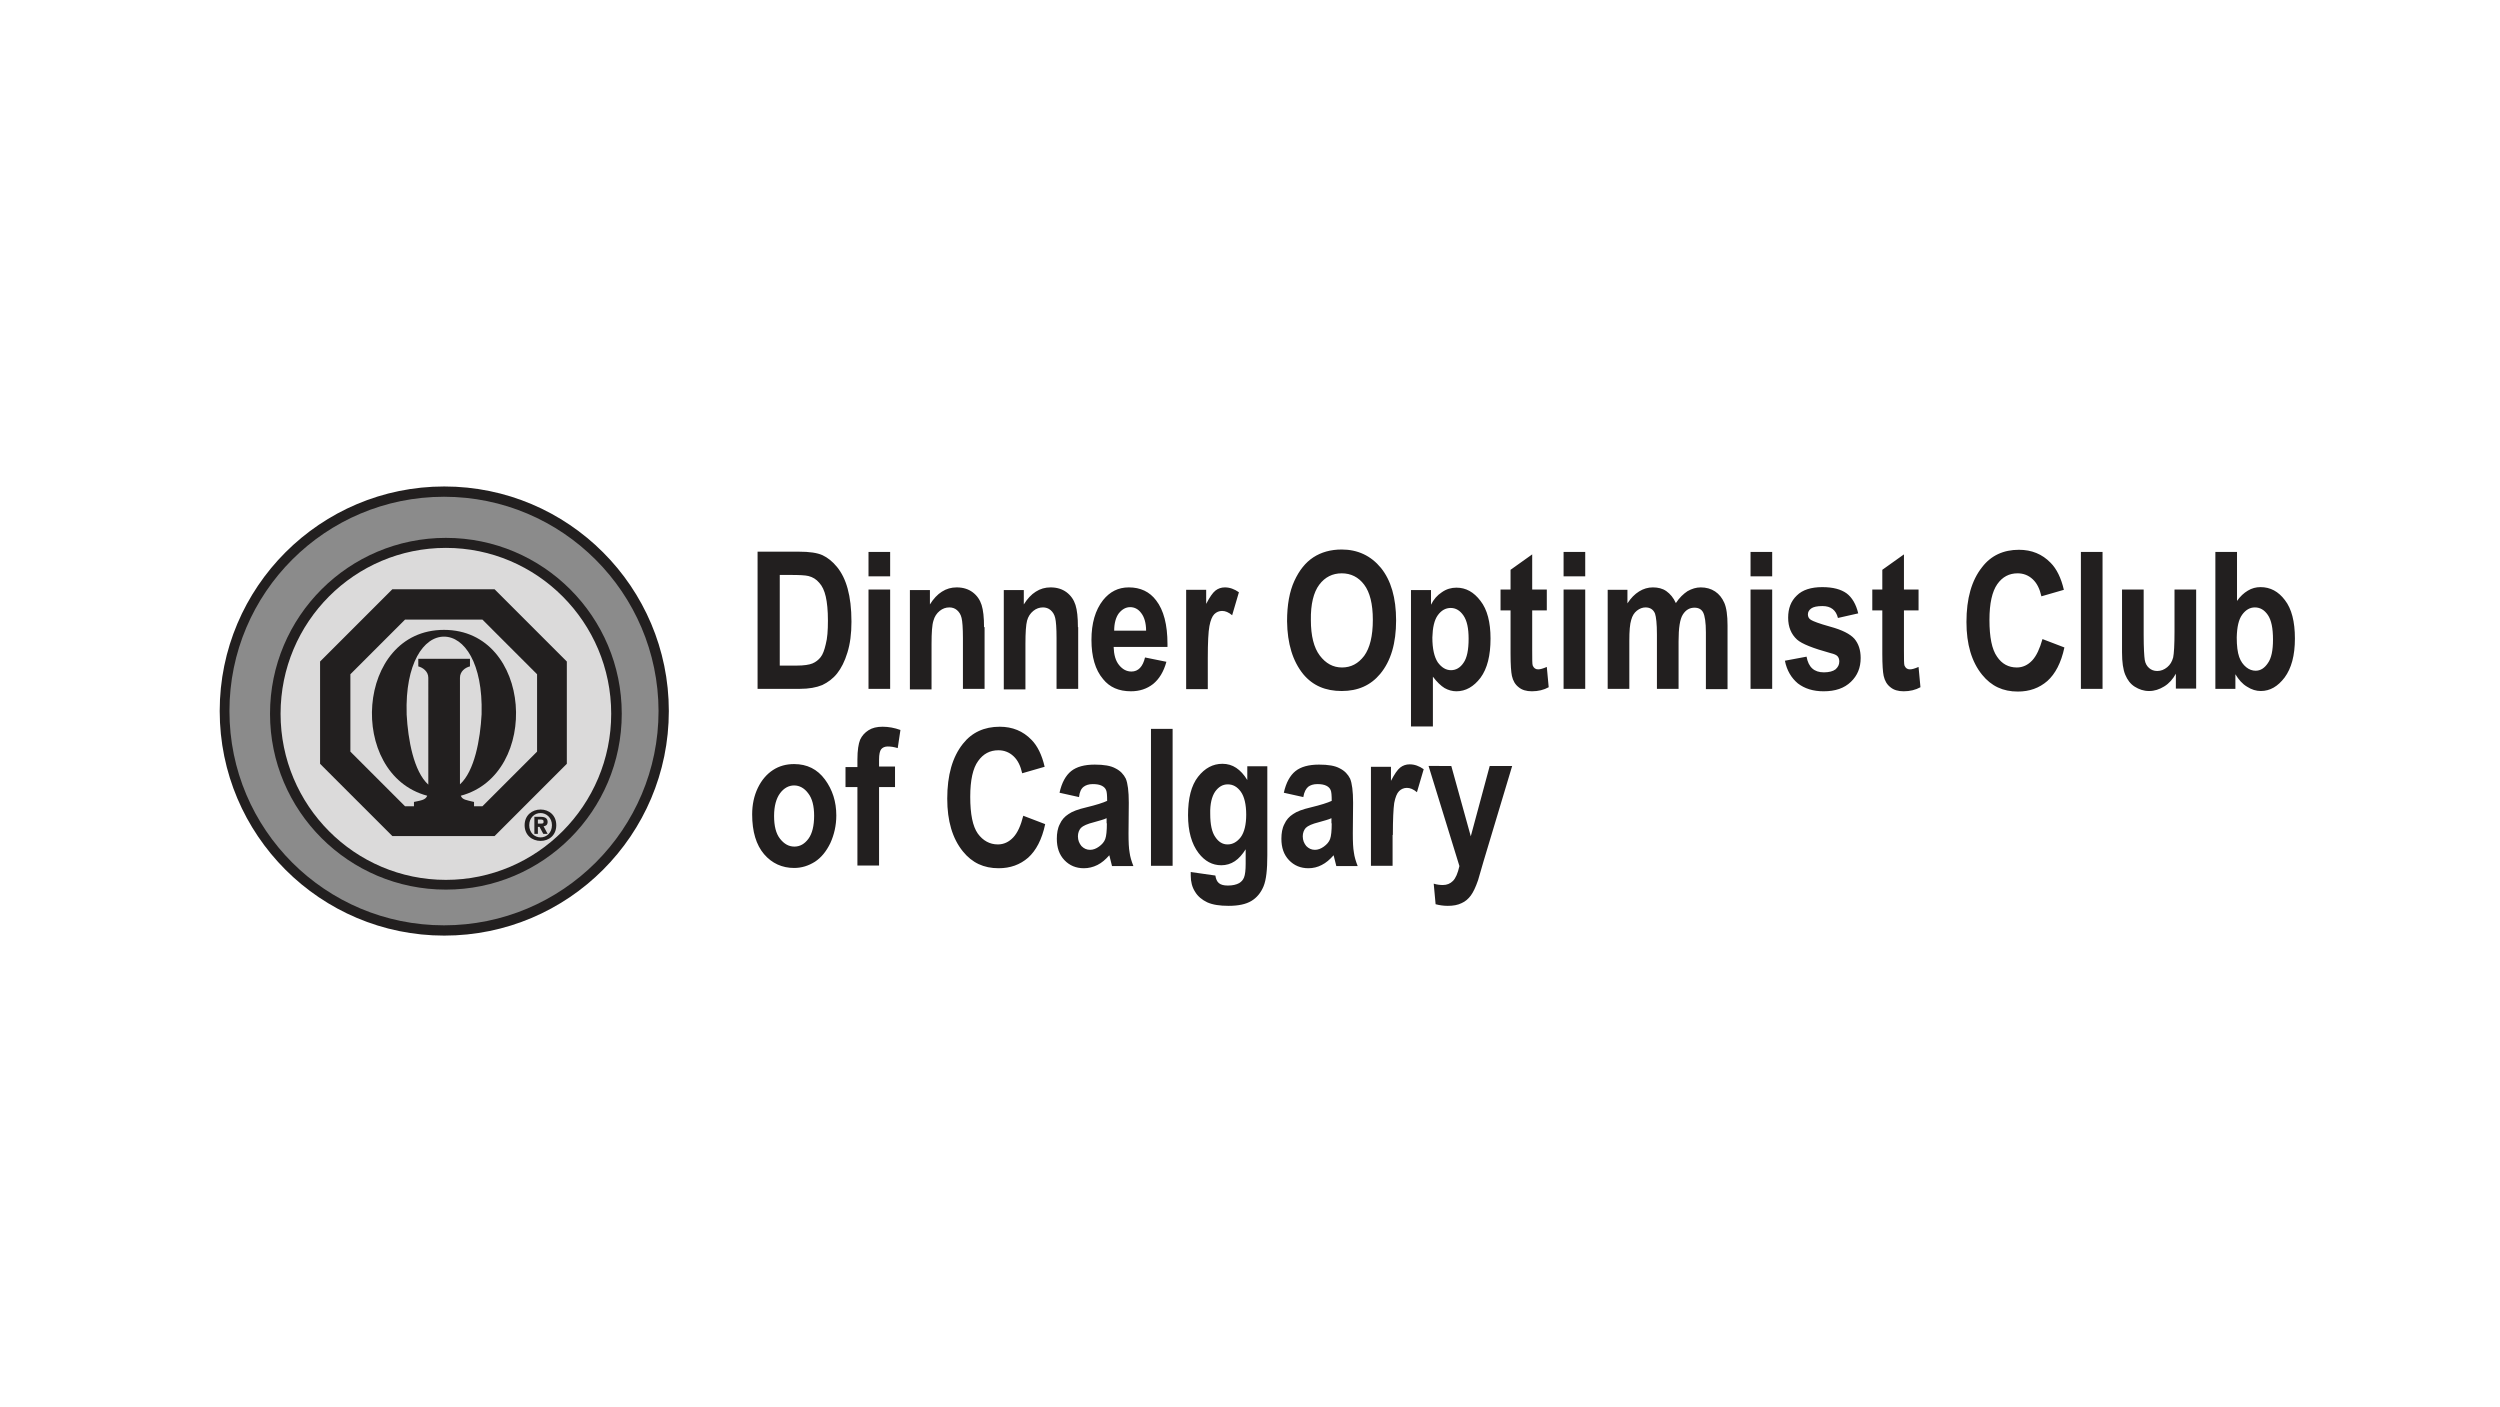 <?xml version="1.0" encoding="utf-8"?>
<!-- Generator: Adobe Illustrator 26.4.0, SVG Export Plug-In . SVG Version: 6.00 Build 0)  -->
<svg version="1.1" id="Layer_1" xmlns="http://www.w3.org/2000/svg" xmlns:xlink="http://www.w3.org/1999/xlink" x="0px" y="0px"
	 viewBox="0 0 924 520" style="enable-background:new 0 0 924 520;" xml:space="preserve">
<style type="text/css">
	.st0{clip-path:url(#SVGID_00000043448042526065349000000001563029582929072818_);fill:#0033A1;}
	.st1{clip-path:url(#SVGID_00000136378758975940842670000009632672777649800365_);fill:#DBDADA;}
	.st2{clip-path:url(#SVGID_00000136378758975940842670000009632672777649800365_);fill:#221F1F;}
	.st3{clip-path:url(#SVGID_00000180356154327519135190000013323359536472093058_);fill:#8B8B8B;}
	.st4{clip-path:url(#SVGID_00000180356154327519135190000013323359536472093058_);fill:#221F1F;}
	.st5{fill:#221F1F;}
</style>
<g>
	<g>
		<defs>
			<rect id="SVGID_1_" x="75.8" y="168.8" width="179.7" height="182.4"/>
		</defs>
		<clipPath id="SVGID_00000070102847442413558050000009374770723535651248_">
			<use xlink:href="#SVGID_1_"  style="overflow:visible;"/>
		</clipPath>
		<path style="clip-path:url(#SVGID_00000070102847442413558050000009374770723535651248_);fill:#0033A1;" d="M339.3,247.2
			c0,6.8-0.9,13-2.6,18.3c-1.7,5.4-4.2,10-7.6,13.7c-3.4,3.8-7.5,6.6-12.4,8.6c-4.9,2-10.7,3-17.2,3c-6.4,0-12-0.8-16.8-2.5
			c-4.8-1.7-8.8-4.2-11.9-7.7c-3.2-3.4-5.6-7.8-7.2-13.1c-1.6-5.3-2.4-11.6-2.4-18.8c0-6.7,0.9-12.6,2.6-18
			c1.7-5.3,4.2-9.9,7.6-13.6c3.4-3.7,7.5-6.6,12.4-8.6c4.9-2,10.7-3,17.2-3c6.2,0,11.7,0.8,16.5,2.5c4.8,1.7,8.8,4.2,12,7.6
			c3.2,3.4,5.6,7.8,7.3,13C338.5,233.9,339.3,240.1,339.3,247.2 M321.7,248.1c0-4.3-0.3-8.3-1-11.8s-1.8-6.6-3.5-9.1
			c-1.6-2.5-3.8-4.5-6.5-5.9c-2.7-1.4-6.1-2.1-10.2-2.1c-4.1,0-7.6,0.8-10.3,2.3c-2.8,1.6-5,3.6-6.7,6.2c-1.7,2.6-2.9,5.6-3.6,9.1
			c-0.7,3.5-1,7.1-1,11c0,4.5,0.3,8.5,1,12.1c0.7,3.6,1.8,6.7,3.4,9.2c1.6,2.6,3.8,4.5,6.5,5.8c2.7,1.3,6.1,2,10.2,2
			c4.1,0,7.6-0.8,10.3-2.3c2.8-1.5,5-3.6,6.7-6.2c1.7-2.6,2.9-5.7,3.6-9.2C321.4,255.8,321.7,252,321.7,248.1"/>
		<path style="clip-path:url(#SVGID_00000070102847442413558050000009374770723535651248_);fill:#0033A1;" d="M409.6,257.9
			c0,5.1-0.5,9.6-1.6,13.7c-1.1,4.1-2.7,7.5-4.7,10.3c-2.1,2.8-4.7,5-7.8,6.6c-3.1,1.5-6.6,2.3-10.6,2.3c-1.7,0-3.2-0.2-4.6-0.5
			c-1.4-0.3-2.7-0.8-4-1.5c-1.3-0.7-2.6-1.5-3.9-2.5c-1.3-1-2.6-2.1-3.9-3.4v26.7c0,0.4-0.1,0.8-0.4,1.1c-0.3,0.3-0.7,0.6-1.3,0.9
			c-0.6,0.2-1.4,0.4-2.5,0.5s-2.3,0.2-3.9,0.2s-2.9-0.1-3.9-0.2c-1-0.1-1.8-0.3-2.5-0.5c-0.6-0.2-1-0.5-1.3-0.9
			c-0.3-0.3-0.4-0.7-0.4-1.1v-79.3c0-0.4,0.1-0.8,0.3-1.1c0.2-0.3,0.6-0.6,1.1-0.8c0.5-0.2,1.2-0.4,2.1-0.5c0.9-0.1,2-0.2,3.3-0.2
			c1.3,0,2.3,0,3.2,0.2c0.9,0.1,1.6,0.3,2.1,0.5c0.5,0.2,0.9,0.5,1.1,0.8c0.2,0.3,0.3,0.7,0.3,1.1v6.7c1.6-1.7,3.3-3.2,4.9-4.5
			c1.6-1.3,3.2-2.4,4.9-3.2c1.7-0.9,3.4-1.5,5.1-1.9c1.8-0.4,3.6-0.6,5.6-0.6c4.2,0,7.7,0.8,10.6,2.5c2.9,1.6,5.3,3.9,7.2,6.7
			c1.8,2.8,3.2,6.2,4,9.9C409.1,249.6,409.6,253.7,409.6,257.9 M392.9,259.1c0-2.4-0.2-4.7-0.5-7c-0.4-2.2-1-4.2-1.8-6
			c-0.9-1.7-2-3.1-3.4-4.2s-3.2-1.6-5.3-1.6c-1.1,0-2.1,0.2-3.1,0.5c-1,0.3-2.1,0.8-3.2,1.6c-1.1,0.7-2.2,1.6-3.3,2.8
			c-1.1,1.1-2.4,2.6-3.6,4.3v18.7c2.2,2.8,4.4,5,6.4,6.6c2,1.6,4.2,2.3,6.4,2.3c2.1,0,3.8-0.5,5.3-1.6c1.5-1.1,2.7-2.4,3.6-4.2
			c0.9-1.7,1.6-3.7,2.1-5.8C392.7,263.4,392.9,261.3,392.9,259.1"/>
		<path style="clip-path:url(#SVGID_00000070102847442413558050000009374770723535651248_);fill:#0033A1;" d="M477.3,228.2
			c1.8,0,3,0.4,3.7,1.1c0.7,0.8,1,1.9,1,3.3v54.5c0,0.4-0.1,0.8-0.4,1.1c-0.3,0.3-0.7,0.6-1.3,0.8c-0.6,0.2-1.4,0.4-2.4,0.5
			c-1,0.1-2.3,0.2-3.9,0.2c-1.6,0-2.9-0.1-3.9-0.2c-1-0.1-1.9-0.3-2.5-0.5c-0.6-0.2-1-0.5-1.3-0.8c-0.3-0.3-0.4-0.7-0.4-1.1v-46
			h-25.5v26.7c0,3.1,0.5,5.4,1.5,7c1,1.6,2.7,2.3,5.2,2.3c0.8,0,1.6-0.1,2.3-0.2c0.7-0.1,1.3-0.3,1.8-0.5c0.5-0.2,1-0.4,1.3-0.5
			c0.4-0.1,0.7-0.2,1-0.2c0.3,0,0.5,0.1,0.7,0.2c0.2,0.1,0.4,0.4,0.5,0.9c0.1,0.4,0.2,1,0.3,1.8c0.1,0.8,0.2,1.7,0.2,2.9
			c0,1.9-0.1,3.3-0.3,4.2c-0.2,1-0.5,1.6-0.9,2.1c-0.4,0.4-1,0.8-1.7,1.1c-0.8,0.3-1.6,0.6-2.6,0.8c-1,0.2-2.1,0.4-3.2,0.5
			c-1.2,0.1-2.3,0.2-3.5,0.2c-3.2,0-5.9-0.4-8.3-1.2c-2.3-0.8-4.3-2.1-5.8-3.7c-1.5-1.7-2.6-3.8-3.4-6.3c-0.7-2.5-1.1-5.6-1.1-9
			v-29.1h-6.8c-0.8,0-1.4-0.5-1.8-1.5c-0.4-1-0.6-2.7-0.6-5c0-1.2,0-2.3,0.2-3.1c0.1-0.8,0.3-1.5,0.5-2c0.2-0.5,0.5-0.8,0.8-1
			c0.3-0.2,0.7-0.3,1.1-0.3h6.7v-12.7c0-0.4,0.1-0.8,0.4-1.1c0.2-0.3,0.7-0.6,1.3-0.9c0.6-0.2,1.4-0.4,2.5-0.5
			c1-0.1,2.3-0.2,3.9-0.2c1.6,0,2.9,0.1,3.9,0.2c1,0.1,1.9,0.3,2.5,0.5c0.6,0.2,1,0.5,1.3,0.9c0.3,0.3,0.4,0.7,0.4,1.1v12.7H477.3
			 M483.3,211.2c0,3.2-0.7,5.5-2,6.7c-1.3,1.2-3.8,1.8-7.3,1.8c-3.6,0-6-0.6-7.3-1.8c-1.3-1.2-1.9-3.3-1.9-6.4
			c0-3.2,0.6-5.5,1.9-6.7c1.3-1.3,3.7-1.9,7.3-1.9c3.6,0,6,0.6,7.3,1.8C482.7,205.9,483.3,208.1,483.3,211.2"/>
		<path style="clip-path:url(#SVGID_00000070102847442413558050000009374770723535651248_);fill:#0033A1;" d="M588.5,287.2
			c0,0.4-0.1,0.8-0.4,1.1c-0.3,0.3-0.7,0.6-1.3,0.8c-0.6,0.2-1.4,0.4-2.4,0.5c-1,0.1-2.3,0.2-3.9,0.2c-1.6,0-2.9,0-3.9-0.2
			c-1-0.1-1.8-0.3-2.5-0.5c-0.6-0.2-1-0.5-1.3-0.8c-0.2-0.3-0.3-0.7-0.3-1.1v-33.7c0-1.9-0.2-3.6-0.5-5.2c-0.4-1.6-0.9-2.9-1.7-4
			c-0.7-1.1-1.7-2-2.8-2.6c-1.1-0.6-2.5-0.9-4-0.9c-1.9,0-3.8,0.7-5.8,2.2c-2,1.5-4.1,3.6-6.4,6.5v37.7c0,0.4-0.1,0.8-0.4,1.1
			c-0.3,0.3-0.7,0.6-1.3,0.8c-0.6,0.2-1.4,0.4-2.4,0.5c-1,0.1-2.3,0.2-3.8,0.2c-1.6,0-2.9,0-3.9-0.2c-1-0.1-1.8-0.3-2.5-0.5
			c-0.6-0.2-1-0.5-1.3-0.8c-0.3-0.3-0.4-0.7-0.4-1.1v-33.7c0-1.9-0.2-3.6-0.5-5.2c-0.4-1.6-0.9-2.9-1.6-4c-0.7-1.1-1.6-2-2.8-2.6
			c-1.1-0.6-2.5-0.9-4-0.9c-2,0-3.9,0.7-5.9,2.2c-2,1.5-4.1,3.6-6.3,6.5v37.7c0,0.4-0.1,0.8-0.4,1.1c-0.3,0.3-0.7,0.6-1.3,0.8
			c-0.6,0.2-1.4,0.4-2.5,0.5c-1,0.1-2.3,0.2-3.9,0.2c-1.6,0-2.9,0-3.9-0.2c-1-0.1-1.8-0.3-2.5-0.5c-0.6-0.2-1-0.5-1.3-0.8
			c-0.3-0.3-0.4-0.7-0.4-1.1v-56.8c0-0.4,0.1-0.8,0.3-1.1c0.2-0.3,0.6-0.6,1.1-0.8c0.6-0.2,1.3-0.4,2.1-0.5c0.9-0.1,2-0.2,3.3-0.2
			c1.4,0,2.5,0,3.4,0.2s1.6,0.3,2.1,0.5c0.5,0.2,0.8,0.5,1,0.8c0.2,0.3,0.3,0.7,0.3,1.1v6.6c3.1-3.4,6.3-5.9,9.4-7.6
			c3.1-1.7,6.4-2.6,9.8-2.6c2.3,0,4.4,0.2,6.3,0.7c1.9,0.5,3.5,1.2,5,2.1c1.5,0.9,2.7,2,3.8,3.3c1.1,1.3,2,2.7,2.7,4.3
			c1.7-1.8,3.4-3.4,5-4.7c1.6-1.3,3.2-2.4,4.8-3.2c1.6-0.8,3.2-1.4,4.8-1.8s3.2-0.6,4.9-0.6c3.8,0,7,0.6,9.5,1.9
			c2.6,1.3,4.7,3,6.3,5.2c1.6,2.2,2.7,4.7,3.4,7.7c0.7,2.9,1,6,1,9.3V287.2"/>
		<path style="clip-path:url(#SVGID_00000070102847442413558050000009374770723535651248_);fill:#0033A1;" d="M621.4,211.2
			c0,3.2-0.7,5.5-2,6.7c-1.3,1.2-3.8,1.8-7.3,1.8c-3.6,0-6-0.6-7.3-1.8c-1.2-1.2-1.9-3.3-1.9-6.4c0-3.2,0.6-5.5,1.9-6.7
			c1.3-1.3,3.7-1.9,7.3-1.9c3.6,0,6,0.6,7.3,1.8C620.8,205.9,621.4,208.1,621.4,211.2 M620.2,287.2c0,0.4-0.1,0.8-0.4,1.1
			c-0.3,0.3-0.7,0.6-1.3,0.8c-0.6,0.2-1.4,0.4-2.5,0.5c-1,0.1-2.3,0.2-3.9,0.2c-1.6,0-2.9,0-3.9-0.2c-1-0.1-1.8-0.3-2.5-0.5
			c-0.6-0.2-1-0.5-1.3-0.8c-0.3-0.3-0.4-0.7-0.4-1.1v-56.6c0-0.4,0.1-0.8,0.4-1.1c0.3-0.3,0.7-0.6,1.3-0.8c0.6-0.2,1.4-0.4,2.5-0.5
			c1-0.1,2.3-0.2,3.9-0.2c1.6,0,2.9,0.1,3.9,0.2c1,0.1,1.8,0.3,2.5,0.5c0.6,0.2,1,0.5,1.3,0.8c0.3,0.3,0.4,0.7,0.4,1.1V287.2z"/>
		<path style="clip-path:url(#SVGID_00000070102847442413558050000009374770723535651248_);fill:#0033A1;" d="M676.2,271.1
			c0,3.2-0.6,6.1-1.8,8.5c-1.2,2.5-2.9,4.5-5.1,6.2c-2.2,1.6-4.8,2.9-7.8,3.7c-3,0.8-6.3,1.2-9.8,1.2c-2.1,0-4.1-0.2-6.1-0.5
			c-1.9-0.3-3.7-0.7-5.2-1.2c-1.5-0.5-2.8-1-3.8-1.5c-1-0.5-1.8-1-2.2-1.4c-0.5-0.4-0.8-1.1-1.1-2.1c-0.3-1-0.4-2.4-0.4-4.2
			c0-1.2,0-2.2,0.1-3c0.1-0.7,0.2-1.3,0.4-1.8c0.2-0.4,0.4-0.7,0.6-0.9c0.3-0.1,0.6-0.2,1-0.2c0.5,0,1.2,0.3,2.1,0.8
			c0.9,0.5,2.1,1.1,3.4,1.7c1.4,0.6,2.9,1.2,4.7,1.8c1.8,0.5,3.9,0.8,6.1,0.8c1.5,0,2.7-0.1,3.9-0.4c1.1-0.3,2.1-0.7,2.9-1.3
			c0.8-0.5,1.5-1.2,1.9-2.1c0.4-0.8,0.6-1.8,0.6-2.9c0-1.3-0.4-2.4-1.2-3.3c-0.8-0.9-1.8-1.7-3.1-2.4c-1.3-0.7-2.8-1.3-4.4-1.9
			c-1.6-0.6-3.3-1.3-5-2c-1.7-0.7-3.4-1.6-5-2.5c-1.6-0.9-3.1-2.1-4.4-3.4c-1.3-1.4-2.3-3-3.1-4.9c-0.8-1.9-1.2-4.2-1.2-6.9
			c0-2.7,0.5-5.2,1.6-7.5c1.1-2.3,2.6-4.2,4.6-5.8c2-1.6,4.4-2.9,7.3-3.8c2.9-0.9,6.1-1.3,9.6-1.3c1.8,0,3.5,0.1,5.2,0.4
			c1.7,0.3,3.2,0.6,4.6,1c1.4,0.4,2.5,0.8,3.4,1.2c0.9,0.4,1.6,0.8,2,1.1c0.4,0.3,0.7,0.6,0.9,1c0.2,0.3,0.3,0.7,0.4,1.1
			c0.1,0.4,0.2,1,0.2,1.6c0.1,0.7,0.1,1.5,0.1,2.5c0,1.1,0,2.1-0.1,2.8c-0.1,0.7-0.2,1.3-0.3,1.7c-0.1,0.4-0.3,0.7-0.6,0.9
			c-0.3,0.2-0.5,0.2-0.9,0.2c-0.4,0-1-0.2-1.8-0.7c-0.8-0.4-1.8-0.9-3-1.4c-1.2-0.5-2.6-1-4.2-1.4s-3.4-0.7-5.4-0.7
			c-1.4,0-2.7,0.1-3.7,0.4c-1.1,0.3-1.9,0.7-2.6,1.3c-0.7,0.5-1.2,1.2-1.5,1.9c-0.3,0.7-0.5,1.5-0.5,2.4c0,1.3,0.4,2.4,1.2,3.3
			c0.8,0.9,1.9,1.7,3.2,2.4c1.3,0.7,2.8,1.3,4.5,1.9c1.7,0.6,3.4,1.2,5.1,1.9c1.7,0.7,3.4,1.5,5.1,2.5c1.7,0.9,3.2,2.1,4.5,3.4
			c1.3,1.4,2.4,3,3.2,4.9C675.8,266.3,676.2,268.5,676.2,271.1"/>
		<path style="clip-path:url(#SVGID_00000070102847442413558050000009374770723535651248_);fill:#0033A1;" d="M720.4,281.6
			c0,1.9-0.1,3.3-0.4,4.3c-0.2,1-0.5,1.7-0.9,2.1c-0.4,0.4-0.9,0.8-1.7,1.1c-0.7,0.3-1.6,0.6-2.6,0.8c-1,0.2-2.1,0.4-3.2,0.5
			c-1.2,0.1-2.3,0.2-3.5,0.2c-3.2,0-5.9-0.4-8.3-1.2c-2.3-0.8-4.3-2.1-5.8-3.7c-1.5-1.7-2.7-3.8-3.4-6.3c-0.7-2.6-1.1-5.6-1.1-9
			v-29.1h-6.8c-0.8,0-1.4-0.5-1.8-1.5c-0.4-1-0.6-2.7-0.6-5c0-1.2,0.1-2.3,0.2-3.1c0.1-0.8,0.3-1.5,0.5-2c0.2-0.5,0.5-0.8,0.8-1
			c0.3-0.2,0.7-0.3,1.1-0.3h6.7v-12.7c0-0.4,0.1-0.8,0.3-1.1c0.2-0.3,0.7-0.6,1.3-0.9c0.6-0.2,1.4-0.4,2.5-0.5s2.3-0.2,3.8-0.2
			c1.6,0,2.9,0,3.9,0.2s1.9,0.3,2.5,0.5c0.6,0.2,1,0.5,1.3,0.9c0.3,0.3,0.4,0.7,0.4,1.1v12.7h12.3c0.4,0,0.8,0.1,1.1,0.3
			c0.3,0.2,0.6,0.6,0.8,1c0.2,0.5,0.4,1.2,0.5,2c0.1,0.9,0.2,1.9,0.2,3.1c0,2.3-0.2,4-0.6,5c-0.4,1-1,1.5-1.8,1.5h-12.4v26.7
			c0,3.1,0.5,5.4,1.5,7c1,1.6,2.7,2.3,5.2,2.3c0.8,0,1.6-0.1,2.3-0.2c0.7-0.1,1.3-0.3,1.8-0.5c0.5-0.2,1-0.4,1.3-0.5
			c0.4-0.1,0.7-0.2,1-0.2c0.3,0,0.5,0.1,0.7,0.2s0.4,0.4,0.5,0.9c0.1,0.5,0.2,1.1,0.4,1.8C720.3,279.4,720.4,280.4,720.4,281.6"/>
		<path style="clip-path:url(#SVGID_00000070102847442413558050000009374770723535651248_);fill:#0033A1;" d="M388.2,329.6
			c0,0.2,0,0.3-0.2,0.4c-0.1,0.1-0.3,0.2-0.5,0.3c-0.2,0.1-0.6,0.1-1,0.2c-0.4,0-0.9,0.1-1.6,0.1c-0.6,0-1.1,0-1.6-0.1
			c-0.4,0-0.7-0.1-1-0.2c-0.2-0.1-0.4-0.2-0.5-0.3c-0.1-0.1-0.2-0.3-0.2-0.4v-30.1c0-0.2,0.1-0.3,0.2-0.4c0.1-0.1,0.3-0.2,0.5-0.3
			c0.2-0.1,0.6-0.1,1-0.2c0.4,0,0.9-0.1,1.6-0.1c0.6,0,1.2,0,1.6,0.1c0.4,0,0.7,0.1,1,0.2c0.2,0.1,0.4,0.2,0.5,0.3
			c0.1,0.1,0.2,0.3,0.2,0.4V329.6"/>
		<path style="clip-path:url(#SVGID_00000070102847442413558050000009374770723535651248_);fill:#0033A1;" d="M421.3,328.2
			c0,0.4-0.1,0.7-0.2,1c-0.1,0.3-0.3,0.5-0.5,0.7c-0.2,0.2-0.5,0.3-0.8,0.4c-0.3,0.1-0.6,0.1-0.9,0.1h-2.8c-0.6,0-1.1-0.1-1.5-0.2
			c-0.4-0.1-0.8-0.3-1.1-0.6c-0.4-0.3-0.7-0.7-1-1.2c-0.3-0.5-0.7-1.2-1.1-2l-7.9-14.9c-0.5-0.9-0.9-1.8-1.4-2.9c-0.5-1-0.9-2-1.3-3
			h0c0.1,1.2,0.1,2.4,0.1,3.5c0,1.2,0,2.4,0,3.6v16.7c0,0.2,0,0.3-0.1,0.4c-0.1,0.1-0.2,0.2-0.5,0.3c-0.2,0.1-0.5,0.2-0.9,0.2
			c-0.4,0-0.9,0.1-1.5,0.1c-0.6,0-1,0-1.4-0.1c-0.4,0-0.7-0.1-0.9-0.2c-0.2-0.1-0.4-0.2-0.4-0.3c-0.1-0.1-0.1-0.3-0.1-0.4V301
			c0-0.8,0.2-1.4,0.7-1.7c0.5-0.4,1-0.6,1.7-0.6h3.5c0.6,0,1.1,0,1.6,0.2c0.4,0.1,0.8,0.3,1.1,0.5c0.3,0.2,0.6,0.6,0.9,1
			c0.3,0.4,0.6,1,0.9,1.6l6.2,11.6c0.4,0.7,0.7,1.4,1.1,2.1c0.4,0.7,0.7,1.4,1,2c0.3,0.7,0.6,1.4,1,2c0.3,0.7,0.6,1.3,0.9,2h0
			c0-1.1-0.1-2.3-0.1-3.6c0-1.2,0-2.4,0-3.6v-14.9c0-0.2,0-0.3,0.1-0.4c0.1-0.1,0.3-0.2,0.5-0.4c0.2-0.1,0.5-0.2,0.9-0.2
			c0.4,0,0.9-0.1,1.5-0.1c0.6,0,1,0,1.4,0.1c0.4,0,0.7,0.1,0.9,0.2c0.2,0.1,0.3,0.2,0.4,0.4c0.1,0.1,0.1,0.3,0.1,0.4V328.2"/>
		<path style="clip-path:url(#SVGID_00000070102847442413558050000009374770723535651248_);fill:#0033A1;" d="M449.5,301.3
			c0,0.5,0,0.9-0.1,1.2c0,0.3-0.1,0.6-0.2,0.8c-0.1,0.2-0.2,0.4-0.3,0.5c-0.1,0.1-0.3,0.1-0.4,0.1h-8v25.7c0,0.2-0.1,0.3-0.2,0.4
			c-0.1,0.1-0.3,0.2-0.5,0.3c-0.3,0.1-0.6,0.1-1,0.2c-0.4,0-0.9,0.1-1.6,0.1c-0.6,0-1.1,0-1.6-0.1c-0.4,0-0.8-0.1-1-0.2
			c-0.2-0.1-0.4-0.2-0.5-0.3c-0.1-0.1-0.2-0.3-0.2-0.4v-25.7h-8c-0.2,0-0.3,0-0.4-0.1c-0.1-0.1-0.2-0.2-0.3-0.5
			c-0.1-0.2-0.1-0.5-0.2-0.8c0-0.3-0.1-0.7-0.1-1.2c0-0.5,0-0.9,0.1-1.3c0-0.3,0.1-0.6,0.2-0.8c0.1-0.2,0.2-0.4,0.3-0.4
			c0.1-0.1,0.3-0.1,0.4-0.1h22.4c0.1,0,0.3,0,0.4,0.1c0.1,0.1,0.2,0.2,0.3,0.4c0.1,0.2,0.1,0.5,0.2,0.8
			C449.4,300.4,449.5,300.8,449.5,301.3"/>
		<path style="clip-path:url(#SVGID_00000070102847442413558050000009374770723535651248_);fill:#0033A1;" d="M472.1,327.9
			c0,0.5,0,0.9-0.1,1.2c0,0.3-0.1,0.6-0.2,0.8c-0.1,0.2-0.2,0.3-0.3,0.4c-0.1,0.1-0.3,0.1-0.4,0.1h-16c-0.5,0-1-0.2-1.4-0.5
			c-0.4-0.3-0.5-0.8-0.5-1.6v-27.7c0-0.7,0.2-1.2,0.5-1.6c0.4-0.3,0.8-0.5,1.4-0.5H471c0.1,0,0.3,0,0.4,0.1c0.1,0.1,0.2,0.2,0.3,0.4
			c0.1,0.2,0.1,0.5,0.2,0.8c0,0.3,0.1,0.7,0.1,1.2c0,0.5,0,0.8-0.1,1.2c0,0.3-0.1,0.6-0.2,0.8c-0.1,0.2-0.2,0.3-0.3,0.4
			c-0.1,0.1-0.2,0.1-0.4,0.1h-11.4v7.8h9.6c0.1,0,0.3,0,0.4,0.1c0.1,0.1,0.2,0.2,0.3,0.4c0.1,0.2,0.1,0.4,0.2,0.8
			c0,0.3,0.1,0.7,0.1,1.2c0,0.5,0,0.9-0.1,1.2c0,0.3-0.1,0.6-0.2,0.8c-0.1,0.2-0.2,0.3-0.3,0.4c-0.1,0.1-0.3,0.1-0.4,0.1h-9.6v9
			h11.5c0.1,0,0.3,0,0.4,0.1c0.1,0.1,0.2,0.2,0.3,0.4c0.1,0.2,0.1,0.5,0.2,0.8C472.1,327.1,472.1,327.5,472.1,327.9"/>
		<path style="clip-path:url(#SVGID_00000070102847442413558050000009374770723535651248_);fill:#0033A1;" d="M501.4,329.6
			c0,0.2,0,0.3-0.1,0.5c-0.1,0.1-0.2,0.2-0.5,0.3c-0.2,0.1-0.6,0.1-1.1,0.2c-0.5,0-1.1,0-1.9,0c-0.7,0-1.2,0-1.6,0
			c-0.4,0-0.7-0.1-1-0.2c-0.2-0.1-0.4-0.2-0.5-0.3c-0.1-0.1-0.2-0.3-0.3-0.5l-2.8-7.1c-0.3-0.8-0.7-1.5-1-2.1
			c-0.3-0.6-0.7-1.1-1.1-1.6c-0.4-0.4-0.9-0.7-1.4-0.9c-0.5-0.2-1.1-0.3-1.8-0.3h-2v12.1c0,0.2-0.1,0.3-0.2,0.4
			c-0.1,0.1-0.3,0.2-0.5,0.3c-0.2,0.1-0.6,0.1-1,0.2c-0.4,0-0.9,0.1-1.6,0.1c-0.6,0-1.1,0-1.6-0.1c-0.4,0-0.7-0.1-1-0.2
			c-0.2-0.1-0.4-0.2-0.5-0.3c-0.1-0.1-0.1-0.3-0.1-0.4v-28.9c0-0.7,0.2-1.2,0.6-1.6c0.4-0.3,0.8-0.5,1.4-0.5h8.2c0.8,0,1.5,0,2.1,0
			c0.5,0,1,0.1,1.5,0.1c1.3,0.2,2.4,0.5,3.5,0.9c1,0.4,1.9,1,2.6,1.7c0.7,0.7,1.3,1.6,1.6,2.5c0.4,1,0.6,2.1,0.6,3.4
			c0,1.1-0.1,2-0.4,2.9c-0.3,0.9-0.7,1.7-1.2,2.4c-0.5,0.7-1.2,1.3-1.9,1.8c-0.8,0.5-1.6,0.9-2.6,1.2c0.5,0.2,0.9,0.5,1.3,0.8
			c0.4,0.3,0.8,0.7,1.2,1.2c0.4,0.5,0.7,1,1,1.6c0.3,0.6,0.6,1.3,1,2l2.7,6.3c0.2,0.6,0.4,1.1,0.5,1.4
			C501.4,329.3,501.4,329.5,501.4,329.6 M493.1,308c0-1-0.2-1.9-0.7-2.7c-0.5-0.7-1.2-1.2-2.3-1.5c-0.3-0.1-0.7-0.1-1.1-0.2
			c-0.4-0.1-1-0.1-1.7-0.1h-2.9v9h3.3c0.9,0,1.7-0.1,2.4-0.3c0.7-0.2,1.3-0.5,1.7-0.9c0.5-0.4,0.8-0.9,1-1.4
			C493,309.4,493.1,308.7,493.1,308"/>
		<path style="clip-path:url(#SVGID_00000070102847442413558050000009374770723535651248_);fill:#0033A1;" d="M532.4,328.2
			c0,0.4-0.1,0.7-0.2,1c-0.1,0.3-0.3,0.5-0.5,0.7c-0.2,0.2-0.5,0.3-0.8,0.4c-0.3,0.1-0.6,0.1-0.9,0.1h-2.8c-0.6,0-1.1-0.1-1.5-0.2
			c-0.4-0.1-0.8-0.3-1.2-0.6c-0.3-0.3-0.7-0.7-1-1.2c-0.3-0.5-0.7-1.2-1.1-2l-7.9-14.9c-0.5-0.9-0.9-1.8-1.4-2.9c-0.5-1-0.9-2-1.3-3
			h0c0.1,1.2,0.1,2.4,0.1,3.5c0,1.2,0,2.4,0,3.6v16.7c0,0.2,0,0.3-0.1,0.4c-0.1,0.1-0.2,0.2-0.5,0.3c-0.2,0.1-0.5,0.2-0.9,0.2
			c-0.4,0-0.9,0.1-1.5,0.1c-0.6,0-1,0-1.4-0.1c-0.4,0-0.7-0.1-0.9-0.2c-0.2-0.1-0.4-0.2-0.4-0.3c-0.1-0.1-0.1-0.3-0.1-0.4V301
			c0-0.8,0.2-1.4,0.7-1.7c0.5-0.4,1-0.6,1.7-0.6h3.5c0.6,0,1.1,0,1.6,0.2c0.4,0.1,0.8,0.3,1.1,0.5c0.3,0.2,0.6,0.6,0.9,1
			c0.3,0.4,0.6,1,0.9,1.6l6.2,11.6c0.4,0.7,0.7,1.4,1.1,2.1c0.4,0.7,0.7,1.4,1,2c0.3,0.7,0.6,1.4,1,2c0.3,0.7,0.6,1.3,0.9,2h0
			c0-1.1-0.1-2.3-0.1-3.6c0-1.2,0-2.4,0-3.6v-14.9c0-0.2,0-0.3,0.1-0.4c0.1-0.1,0.3-0.2,0.5-0.4c0.2-0.1,0.5-0.2,0.9-0.2
			c0.4,0,0.9-0.1,1.5-0.1c0.6,0,1,0,1.4,0.1c0.4,0,0.7,0.1,0.9,0.2c0.2,0.1,0.3,0.2,0.4,0.4c0.1,0.1,0.1,0.3,0.1,0.4V328.2"/>
		<path style="clip-path:url(#SVGID_00000070102847442413558050000009374770723535651248_);fill:#0033A1;" d="M565.4,328.1
			c0.2,0.6,0.3,1.1,0.4,1.4c0,0.3,0,0.6-0.2,0.8c-0.2,0.2-0.5,0.3-1,0.3c-0.5,0-1.1,0.1-1.9,0.1c-0.8,0-1.5,0-2,0
			c-0.5,0-0.8-0.1-1.1-0.1c-0.2-0.1-0.4-0.2-0.5-0.3c-0.1-0.1-0.2-0.3-0.2-0.5l-2.1-6.4h-12l-2,6.2c-0.1,0.2-0.2,0.4-0.3,0.6
			c-0.1,0.2-0.3,0.3-0.5,0.4c-0.2,0.1-0.6,0.2-1,0.2c-0.4,0-1,0-1.7,0c-0.8,0-1.3,0-1.8-0.1c-0.4,0-0.7-0.2-0.9-0.4
			c-0.2-0.2-0.2-0.5-0.2-0.8c0-0.3,0.2-0.8,0.4-1.4l9.8-28.2c0.1-0.3,0.2-0.5,0.3-0.7c0.1-0.2,0.3-0.3,0.6-0.4
			c0.3-0.1,0.7-0.1,1.2-0.2c0.5,0,1.2,0,2,0c1,0,1.7,0,2.3,0c0.6,0,1,0.1,1.3,0.2c0.3,0.1,0.5,0.2,0.7,0.4c0.1,0.2,0.3,0.4,0.4,0.7
			L565.4,328.1 M550.8,304.7L550.8,304.7l-4.5,13.5h9L550.8,304.7z"/>
		<path style="clip-path:url(#SVGID_00000070102847442413558050000009374770723535651248_);fill:#0033A1;" d="M587.1,301.3
			c0,0.5,0,0.9-0.1,1.2c0,0.3-0.1,0.6-0.2,0.8c-0.1,0.2-0.2,0.4-0.3,0.5c-0.1,0.1-0.3,0.1-0.4,0.1h-8v25.7c0,0.2-0.1,0.3-0.2,0.4
			c-0.1,0.1-0.3,0.2-0.5,0.3c-0.2,0.1-0.6,0.1-1,0.2c-0.4,0-0.9,0.1-1.6,0.1c-0.6,0-1.1,0-1.6-0.1c-0.4,0-0.7-0.1-1-0.2
			c-0.2-0.1-0.4-0.2-0.5-0.3c-0.1-0.1-0.2-0.3-0.2-0.4v-25.7h-8c-0.2,0-0.3,0-0.4-0.1c-0.1-0.1-0.2-0.2-0.3-0.5
			c-0.1-0.2-0.1-0.5-0.2-0.8c0-0.3-0.1-0.7-0.1-1.2c0-0.5,0-0.9,0.1-1.3c0-0.3,0.1-0.6,0.2-0.8c0.1-0.2,0.2-0.4,0.3-0.4
			c0.1-0.1,0.3-0.1,0.4-0.1h22.4c0.1,0,0.3,0,0.4,0.1c0.1,0.1,0.2,0.2,0.3,0.4c0.1,0.2,0.1,0.5,0.2,0.8
			C587.1,300.4,587.1,300.8,587.1,301.3"/>
		<path style="clip-path:url(#SVGID_00000070102847442413558050000009374770723535651248_);fill:#0033A1;" d="M597.4,329.6
			c0,0.2-0.1,0.3-0.2,0.4c-0.1,0.1-0.3,0.2-0.5,0.3c-0.2,0.1-0.6,0.1-1,0.2c-0.4,0-0.9,0.1-1.6,0.1c-0.6,0-1.1,0-1.6-0.1
			c-0.4,0-0.8-0.1-1-0.2c-0.2-0.1-0.4-0.2-0.5-0.3c-0.1-0.1-0.2-0.3-0.2-0.4v-30.1c0-0.2,0.1-0.3,0.2-0.4c0.1-0.1,0.3-0.2,0.5-0.3
			c0.3-0.1,0.6-0.1,1-0.2c0.4,0,0.9-0.1,1.6-0.1c0.6,0,1.2,0,1.6,0.1c0.4,0,0.7,0.1,1,0.2c0.2,0.1,0.4,0.2,0.5,0.3
			c0.1,0.1,0.2,0.3,0.2,0.4V329.6"/>
		<path style="clip-path:url(#SVGID_00000070102847442413558050000009374770723535651248_);fill:#0033A1;" d="M632.9,314.2
			c0,2.6-0.3,5-1,7.1c-0.7,2.1-1.6,3.8-2.9,5.3c-1.3,1.5-2.9,2.6-4.8,3.3c-1.9,0.8-4.1,1.1-6.6,1.1c-2.5,0-4.6-0.3-6.5-1
			c-1.8-0.6-3.4-1.6-4.6-3c-1.2-1.3-2.2-3-2.8-5.1c-0.6-2.1-0.9-4.5-0.9-7.3c0-2.6,0.3-4.9,1-7c0.7-2.1,1.6-3.8,2.9-5.2
			c1.3-1.4,2.9-2.6,4.8-3.3c1.9-0.8,4.1-1.2,6.7-1.2c2.4,0,4.5,0.3,6.4,1c1.8,0.6,3.4,1.6,4.6,3c1.2,1.3,2.2,3,2.8,5
			C632.6,309,632.9,311.4,632.9,314.2 M626.2,314.5c0-1.7-0.1-3.2-0.4-4.6c-0.3-1.4-0.7-2.5-1.3-3.5c-0.6-1-1.5-1.7-2.5-2.3
			c-1-0.5-2.4-0.8-3.9-0.8c-1.6,0-2.9,0.3-4,0.9c-1.1,0.6-1.9,1.4-2.6,2.4c-0.6,1-1.1,2.2-1.4,3.5c-0.3,1.3-0.4,2.8-0.4,4.2
			c0,1.7,0.1,3.3,0.4,4.7c0.3,1.4,0.7,2.6,1.3,3.6c0.6,1,1.5,1.7,2.5,2.2c1,0.5,2.4,0.8,4,0.8c1.6,0,2.9-0.3,4-0.9
			c1.1-0.6,1.9-1.4,2.6-2.4c0.7-1,1.1-2.2,1.4-3.6C626,317.5,626.2,316.1,626.2,314.5"/>
		<path style="clip-path:url(#SVGID_00000070102847442413558050000009374770723535651248_);fill:#0033A1;" d="M664.6,328.2
			c0,0.4-0.1,0.7-0.2,1c-0.1,0.3-0.3,0.5-0.5,0.7c-0.2,0.2-0.5,0.3-0.8,0.4c-0.3,0.1-0.6,0.1-0.9,0.1h-2.8c-0.6,0-1.1-0.1-1.5-0.2
			c-0.4-0.1-0.8-0.3-1.2-0.6c-0.3-0.3-0.7-0.7-1-1.2c-0.3-0.5-0.7-1.2-1.1-2l-7.9-14.9c-0.5-0.9-0.9-1.8-1.4-2.9c-0.5-1-0.9-2-1.3-3
			h0c0.1,1.2,0.1,2.4,0.1,3.5c0,1.2,0,2.4,0,3.6v16.7c0,0.2,0,0.3-0.1,0.4c-0.1,0.1-0.2,0.2-0.5,0.3c-0.2,0.1-0.5,0.2-0.9,0.2
			c-0.4,0-0.9,0.1-1.5,0.1c-0.6,0-1,0-1.4-0.1c-0.4,0-0.7-0.1-0.9-0.2c-0.2-0.1-0.4-0.2-0.4-0.3c-0.1-0.1-0.1-0.3-0.1-0.4V301
			c0-0.8,0.2-1.4,0.7-1.7c0.5-0.4,1-0.6,1.7-0.6h3.5c0.6,0,1.1,0,1.6,0.2c0.4,0.1,0.8,0.3,1.1,0.5c0.3,0.2,0.6,0.6,0.9,1
			c0.3,0.4,0.6,1,0.9,1.6l6.2,11.6c0.4,0.7,0.7,1.4,1.1,2.1c0.4,0.7,0.7,1.4,1,2c0.3,0.7,0.6,1.4,1,2c0.3,0.7,0.6,1.3,0.9,2h0
			c0-1.1-0.1-2.3-0.1-3.6c0-1.2,0-2.4,0-3.6v-14.9c0-0.2,0-0.3,0.1-0.4c0.1-0.1,0.3-0.2,0.5-0.4c0.2-0.1,0.5-0.2,0.9-0.2
			c0.4,0,0.9-0.1,1.5-0.1c0.6,0,1,0,1.4,0.1c0.4,0,0.7,0.1,0.9,0.2c0.2,0.1,0.3,0.2,0.4,0.4c0.1,0.1,0.1,0.3,0.1,0.4V328.2"/>
		<path style="clip-path:url(#SVGID_00000070102847442413558050000009374770723535651248_);fill:#0033A1;" d="M697.6,328.1
			c0.2,0.6,0.3,1.1,0.4,1.4c0,0.3,0,0.6-0.2,0.8c-0.2,0.2-0.5,0.3-1,0.3c-0.5,0-1.1,0.1-1.9,0.1c-0.8,0-1.5,0-2,0
			c-0.5,0-0.8-0.1-1.1-0.1c-0.2-0.1-0.4-0.2-0.5-0.3c-0.1-0.1-0.2-0.3-0.2-0.5l-2.1-6.4h-12l-2,6.2c-0.1,0.2-0.2,0.4-0.3,0.6
			c-0.1,0.2-0.3,0.3-0.5,0.4c-0.2,0.1-0.6,0.2-1,0.2c-0.4,0-1,0-1.7,0c-0.8,0-1.3,0-1.8-0.1c-0.4,0-0.7-0.2-0.9-0.4
			c-0.2-0.2-0.2-0.5-0.2-0.8c0-0.3,0.2-0.8,0.4-1.4l9.8-28.2c0.1-0.3,0.2-0.5,0.3-0.7c0.1-0.2,0.3-0.3,0.6-0.4
			c0.3-0.1,0.7-0.1,1.2-0.2c0.5,0,1.2,0,2,0c1,0,1.7,0,2.3,0c0.6,0,1,0.1,1.3,0.2c0.3,0.1,0.5,0.2,0.7,0.4c0.1,0.2,0.3,0.4,0.4,0.7
			L697.6,328.1 M683,304.7L683,304.7l-4.5,13.5h9L683,304.7z"/>
		<path style="clip-path:url(#SVGID_00000070102847442413558050000009374770723535651248_);fill:#0033A1;" d="M719.6,327.8
			c0,0.5,0,0.9-0.1,1.2c0,0.3-0.1,0.6-0.2,0.8c-0.1,0.2-0.2,0.4-0.3,0.5c-0.1,0.1-0.3,0.1-0.4,0.1H704c-0.5,0-1-0.2-1.4-0.5
			c-0.4-0.3-0.6-0.8-0.6-1.6v-28.9c0-0.2,0.1-0.3,0.2-0.4c0.1-0.1,0.3-0.2,0.5-0.3c0.2-0.1,0.6-0.1,1-0.2c0.4,0,0.9-0.1,1.6-0.1
			c0.6,0,1.2,0,1.6,0.1c0.4,0,0.7,0.1,1,0.2c0.2,0.1,0.4,0.2,0.5,0.3c0.1,0.1,0.2,0.3,0.2,0.4v25.6h10c0.2,0,0.3,0,0.4,0.1
			c0.1,0.1,0.2,0.2,0.3,0.4c0.1,0.2,0.1,0.5,0.2,0.8C719.6,326.9,719.6,327.3,719.6,327.8"/>
	</g>
	<g>
		<defs>
			<rect id="SVGID_00000000906028404873225730000009955515402590147218_" x="81.2" y="179.8" width="174.3" height="166"/>
		</defs>
		<clipPath id="SVGID_00000020366048767405646170000010708357565926336173_">
			<use xlink:href="#SVGID_00000000906028404873225730000009955515402590147218_"  style="overflow:visible;"/>
		</clipPath>
		<path style="clip-path:url(#SVGID_00000020366048767405646170000010708357565926336173_);fill:#DBDADA;" d="M166.2,199.8
			c-35.6,0-64.4,28.8-64.4,64.4s28.8,64.4,64.4,64.4c35.6,0,64.4-28.8,64.4-64.4S201.8,199.8,166.2,199.8"/>
		<path style="clip-path:url(#SVGID_00000020366048767405646170000010708357565926336173_);fill:#221F1F;" d="M164.2,179.8
			c-45.8,0-83,37.2-83,83s37.2,83,83,83c45.8,0,83-37.2,83-83S210,179.8,164.2,179.8 M164.8,325.2c-33.7,0-61.1-27.5-61.1-61.4
			s27.4-61.3,61.1-61.3c33.7,0,61.1,27.5,61.1,61.3S198.5,325.2,164.8,325.2"/>
	</g>
	<g>
		<defs>
			<rect id="SVGID_00000069400390555329821170000015207826047808161706_" x="75.8" y="168.8" width="179.7" height="182.4"/>
		</defs>
		<clipPath id="SVGID_00000161611127278314448940000000089993777654847105_">
			<use xlink:href="#SVGID_00000069400390555329821170000015207826047808161706_"  style="overflow:visible;"/>
		</clipPath>
		<path style="clip-path:url(#SVGID_00000161611127278314448940000000089993777654847105_);fill:#8B8B8B;" d="M164.1,183.6
			c-43.8,0-79.3,35.5-79.3,79.2c0,43.8,35.5,79.2,79.3,79.2c43.8,0,79.3-35.5,79.3-79.2C243.3,219.1,207.8,183.6,164.1,183.6
			 M164.8,328.8c-35.9,0-65-29.1-65-65s29.1-65,65-65c35.9,0,65,29.1,65,65S200.7,328.8,164.8,328.8"/>
		<path style="clip-path:url(#SVGID_00000161611127278314448940000000089993777654847105_);fill:#221F1F;" d="M182.8,217.8H145
			l-26.7,26.7v37.8l26.7,26.7h37.8l26.7-26.7v-37.8L182.8,217.8 M164.1,235.3c7.5,0,14.4,9.8,13.9,28.5v0.2c-0.5,9.3-2.6,21-8,25.9
			v-39.4c0-2.4,2-3.8,3.7-4.2v-2.8h-19.1v2.8c1.6,0.4,3.7,1.8,3.7,4.2V290c-5.4-4.9-7.5-16.6-8-25.9v-0.2
			C149.7,245.2,156.6,235.3,164.1,235.3 M198.5,277.8l-20.2,20.2h-3.1v-1.6c-2.9-0.7-4.3-0.8-4.9-2.3c29.7-7.9,26.5-61.3-6.2-61.3
			c-32.7,0-35.9,53.4-6.2,61.3c-0.6,1.5-2,1.7-4.9,2.3v1.6h-3.3l-20.2-20.2v-28.6l20.2-20.2h28.6l20.2,20.2V277.8z"/>
		<path style="clip-path:url(#SVGID_00000161611127278314448940000000089993777654847105_);fill:#221F1F;" d="M199.8,299.2
			c-3.1,0-5.9,2.1-5.9,5.8c0,3.7,2.8,5.8,5.9,5.8c3.1,0,5.8-2.1,5.8-5.8C205.6,301.3,202.9,299.2,199.8,299.2 M199.8,309.5
			L199.8,309.5c-2.3,0-4.2-1.8-4.2-4.5c0-2.7,1.9-4.5,4.2-4.5c2.2,0,4.2,1.8,4.2,4.5C204,307.7,202.1,309.5,199.8,309.5"/>
		<path style="clip-path:url(#SVGID_00000161611127278314448940000000089993777654847105_);fill:#221F1F;" d="M200.9,305.4
			c0.8-0.1,1.5-0.5,1.5-1.6c0-1.4-1-1.9-2.6-1.9h-2.3v6.3h1.3v-2.6h0.6l1.4,2.6h1.6L200.9,305.4 M200,304.4h-1.2v-1.5h0.9
			c0.5,0,1.2,0,1.2,0.7C201,304.3,200.6,304.4,200,304.4"/>
	</g>
	<g>
		<path class="st5" d="M539.4,320.1c-0.6,2.7-1.4,4.5-2.4,5.5c-1,1-2.2,1.5-3.7,1.5c-1,0-2.1-0.1-3.4-0.5l0.7,7.6
			c1.5,0.4,3,0.6,4.5,0.6c2,0,3.7-0.3,5.1-1c1.4-0.6,2.5-1.6,3.4-2.8c0.9-1.2,1.8-3.1,2.7-5.7l2-6.9l10.6-35.3h-8.3l-7,26l-7.2-26
			H528L539.4,320.1z M514.8,308.6c0-5.7,0.2-9.7,0.5-11.8c0.4-2.1,1-3.6,1.8-4.4s1.8-1.2,2.9-1.2c1.2,0,2.4,0.5,3.7,1.6l2.5-8.5
			c-1.7-1.2-3.4-1.8-5.2-1.8c-1.3,0-2.5,0.4-3.5,1.2c-1,0.8-2.1,2.4-3.4,4.9v-5.2h-7.4V320h8V308.6z M492.2,304.3
			c0,2.8-0.2,4.7-0.6,5.8c-0.4,1.1-1.2,2-2.3,2.8c-1.1,0.8-2.2,1.2-3.3,1.2c-1.3,0-2.3-0.5-3.2-1.4c-0.8-1-1.3-2.1-1.3-3.6
			c0-1.2,0.4-2.3,1.1-3.1c0.8-0.8,2.4-1.5,4.8-2.1c2.1-0.6,3.7-1,4.7-1.5V304.3z M483.5,290.8c0.8-0.6,1.9-1,3.4-1
			c1.4,0,2.5,0.2,3.3,0.6c0.8,0.4,1.3,0.9,1.6,1.6c0.3,0.6,0.4,2,0.4,4c-1.5,0.7-4,1.5-7.7,2.4c-3,0.7-5.2,1.5-6.6,2.5
			c-1.4,0.9-2.5,2.1-3.2,3.7c-0.8,1.5-1.1,3.4-1.1,5.4c0,3.3,0.9,5.9,2.8,7.9c1.9,2,4.3,3,7.2,3c1.7,0,3.4-0.4,4.9-1.2
			c1.6-0.8,3-2,4.4-3.6l1,4h7.9c-0.7-1.8-1.2-3.4-1.4-5c-0.3-1.6-0.4-3.9-0.4-7.1l0.1-11.3c0-4.3-0.4-7.2-1.1-8.9
			c-0.8-1.6-2-2.9-3.8-3.8c-1.8-1-4.3-1.4-7.7-1.4c-3.8,0-6.7,0.8-8.7,2.4c-2,1.6-3.5,4.3-4.3,8l7.2,1.6
			C482,292.7,482.7,291.5,483.5,290.8 M449.1,292.6c1.3-1.8,2.8-2.7,4.7-2.7c1.9,0,3.5,0.9,4.8,2.7c1.3,1.8,2,4.7,2,8.5
			c0,3.7-0.7,6.5-2,8.3c-1.4,1.8-3,2.7-4.9,2.7c-1.8,0-3.3-0.9-4.5-2.7c-1.3-1.8-1.9-4.7-1.9-8.6
			C447.2,297.1,447.9,294.4,449.1,292.6 M440.1,323.6c0,2.3,0.5,4.3,1.6,6c1,1.7,2.6,3,4.5,3.9c2,0.9,4.6,1.3,7.9,1.3
			c3.6,0,6.4-0.6,8.4-1.8c2-1.2,3.5-3,4.5-5.4c1-2.4,1.4-6.2,1.4-11.5v-32.9H461v5.1c-1.2-2-2.6-3.5-4.1-4.5c-1.5-1-3.2-1.5-5.1-1.5
			c-3.5,0-6.5,1.6-9,4.8s-3.7,7.9-3.7,14.2c0,5.9,1.3,10.6,3.9,14c2.3,3,5.1,4.5,8.4,4.5c1.8,0,3.5-0.5,5-1.5c1.5-1,2.8-2.5,4-4.4
			v5.3c0,2.4-0.2,4.1-0.6,5.1c-0.4,1-1,1.6-1.8,2.1c-1.1,0.6-2.5,0.9-4.2,0.9c-1.5,0-2.6-0.3-3.3-0.9c-0.7-0.6-1.1-1.5-1.3-2.8
			l-9.1-1.3V323.6z M433.4,269.4h-8V320h8V269.4z M409.1,304.3c0,2.8-0.2,4.7-0.6,5.8c-0.4,1.1-1.2,2-2.3,2.8
			c-1.1,0.8-2.2,1.2-3.3,1.2c-1.3,0-2.3-0.5-3.2-1.4c-0.8-1-1.3-2.1-1.3-3.6c0-1.2,0.4-2.3,1.1-3.1c0.8-0.8,2.4-1.5,4.8-2.1
			c2.1-0.6,3.7-1,4.7-1.5V304.3z M400.5,290.8c0.8-0.6,1.9-1,3.4-1c1.4,0,2.5,0.2,3.3,0.6c0.8,0.4,1.3,0.9,1.6,1.6
			c0.3,0.6,0.4,2,0.4,4c-1.5,0.7-4,1.5-7.7,2.4c-3,0.7-5.2,1.5-6.6,2.5c-1.4,0.9-2.5,2.1-3.2,3.7c-0.8,1.5-1.1,3.4-1.1,5.4
			c0,3.3,0.9,5.9,2.8,7.9c1.9,2,4.3,3,7.2,3c1.7,0,3.4-0.4,5-1.2c1.6-0.8,3-2,4.4-3.6l1,4h7.9c-0.7-1.8-1.2-3.4-1.4-5
			c-0.3-1.6-0.4-3.9-0.4-7.1l0.1-11.3c0-4.3-0.4-7.2-1.1-8.9c-0.8-1.6-2-2.9-3.8-3.8c-1.8-1-4.3-1.4-7.7-1.4c-3.8,0-6.7,0.8-8.7,2.4
			c-2,1.6-3.5,4.3-4.3,8l7.2,1.6C399,292.7,399.6,291.5,400.5,290.8 M374.5,309.5c-1.6,1.7-3.5,2.6-5.7,2.6c-3,0-5.5-1.4-7.4-4
			c-1.9-2.7-2.8-7.2-2.8-13.6c0-6.2,1-10.6,2.9-13.2c1.9-2.7,4.4-4,7.5-4c2.1,0,4,0.7,5.6,2.2c1.6,1.5,2.6,3.6,3.2,6.3l8.3-2.4
			c-1-4.4-2.7-7.8-4.9-10c-3.1-3.2-7-4.8-11.7-4.8c-5.7,0-10.3,2.1-13.6,6.3c-3.9,4.9-5.8,11.6-5.8,20.3c0,8.2,1.9,14.7,5.8,19.5
			c3.4,4.2,7.7,6.2,13.2,6.2c4.3,0,7.9-1.3,10.9-3.9c2.9-2.6,5.1-6.7,6.3-12.4l-8.1-3.1C377.3,305.1,376.1,307.8,374.5,309.5
			 M312.5,290.9h4.4v29h8v-29h5.9v-7.6h-5.9v-2.6c0-1.9,0.3-3.2,0.8-3.8c0.5-0.6,1.3-1,2.4-1c1.2,0,2.4,0.2,3.7,0.6l1-6.7
			c-2.2-0.8-4.4-1.2-6.6-1.2c-2.1,0-3.8,0.4-5.2,1.3c-1.4,0.9-2.4,2-3.1,3.5c-0.6,1.5-1,3.9-1,7.3v2.8h-4.4V290.9z M288.3,293.2
			c1.4-1.9,3.2-2.9,5.2-2.9c2,0,3.8,1,5.2,2.9c1.5,1.9,2.2,4.7,2.2,8.3c0,3.7-0.7,6.6-2.1,8.5c-1.4,1.9-3.1,2.9-5.2,2.9
			c-2.1,0-3.8-1-5.3-2.9c-1.5-1.9-2.2-4.7-2.2-8.4C286.1,297.9,286.9,295.1,288.3,293.2 M282.4,315.7c2.9,3.4,6.7,5.1,11.1,5.1
			c2.8,0,5.3-0.8,7.7-2.3c2.3-1.5,4.2-3.8,5.7-6.9c1.4-3.1,2.2-6.5,2.2-10.2c0-5.1-1.4-9.5-4.2-13.3c-2.8-3.8-6.6-5.7-11.4-5.7
			c-2.9,0-5.5,0.7-7.8,2.2c-2.3,1.5-4.2,3.7-5.6,6.6c-1.4,2.9-2.1,6.2-2.1,9.8C278,307.4,279.5,312.3,282.4,315.7"/>
		<path class="st5" d="M828.7,227.2c1.3-1.8,2.9-2.7,4.7-2.7c1.9,0,3.5,0.9,4.8,2.8c1.3,1.9,1.9,4.9,1.9,9.1c0,4-0.6,6.9-1.9,8.7
			c-1.2,1.8-2.7,2.8-4.5,2.8c-1.2,0-2.4-0.4-3.5-1.3c-1.1-0.9-2-2.1-2.6-3.8c-0.6-1.7-0.9-4.1-0.9-7.2
			C826.8,231.7,827.4,229,828.7,227.2 M826.2,254.6v-5.4c1.2,2,2.6,3.6,4.3,4.6c1.7,1.1,3.4,1.6,5.1,1.6c3.4,0,6.3-1.7,8.8-5
			c2.5-3.4,3.8-8.1,3.8-14.4c0-6.2-1.2-11-3.7-14.2c-2.4-3.2-5.4-4.8-9-4.8c-1.7,0-3.2,0.4-4.7,1.3c-1.5,0.9-2.8,2.1-4,3.8V204h-8
			v50.6H826.2z M811.7,254.6v-36.7h-8v15.5c0,5-0.2,8.2-0.5,9.6c-0.4,1.5-1.1,2.7-2.2,3.6c-1.1,0.9-2.3,1.4-3.7,1.4
			c-1.2,0-2.2-0.4-3-1.1c-0.8-0.7-1.4-1.7-1.6-3c-0.2-1.3-0.4-4.4-0.4-9.2v-16.8h-8v23.2c0,3.6,0.4,6.4,1.2,8.3
			c0.8,1.9,1.9,3.4,3.5,4.4c1.6,1,3.3,1.6,5.3,1.6c2,0,3.8-0.6,5.6-1.7c1.8-1.1,3.2-2.7,4.3-4.7v5.5H811.7z M777.1,204h-8v50.6h8
			V204z M751.1,244.1c-1.6,1.7-3.5,2.6-5.7,2.6c-3,0-5.5-1.3-7.3-4c-1.9-2.7-2.8-7.2-2.8-13.6c0-6.1,1-10.5,2.9-13.2
			c1.9-2.7,4.4-4,7.5-4c2.1,0,4,0.7,5.6,2.2c1.6,1.5,2.6,3.6,3.2,6.3l8.3-2.4c-1-4.4-2.7-7.8-4.9-10c-3.1-3.2-7-4.8-11.7-4.8
			c-5.7,0-10.3,2.1-13.6,6.4c-3.9,4.9-5.8,11.6-5.8,20.3c0,8.2,1.9,14.7,5.8,19.5c3.4,4.2,7.7,6.2,13.2,6.2c4.3,0,7.9-1.3,10.9-3.9
			c2.9-2.6,5.1-6.7,6.3-12.4l-8.1-3.1C753.9,239.7,752.7,242.4,751.1,244.1 M703.7,217.9v-13l-8,5.7v7.3h-3.7v7.7h3.7v16
			c0,4.1,0.2,6.8,0.5,8.2c0.4,1.8,1.2,3.2,2.5,4.2c1.2,1,2.8,1.5,4.9,1.5c2.3,0,4.4-0.5,6.2-1.5l-0.7-7.5c-1.4,0.6-2.4,0.9-3.2,0.9
			c-1,0-1.6-0.5-2-1.4c-0.2-0.5-0.2-2.4-0.2-5.6v-14.8h5.4v-7.7H703.7z M664.5,252.6c2.5,1.9,5.6,2.9,9.5,2.9
			c4.3,0,7.6-1.1,10.1-3.5c2.4-2.3,3.6-5.2,3.6-8.8c0-3-0.8-5.3-2.3-7.1c-1.6-1.8-4.6-3.3-9-4.5c-4-1.1-6.3-2-7.1-2.5
			c-0.8-0.5-1.1-1.2-1.1-2c0-0.9,0.4-1.6,1.2-2.2c0.8-0.6,2.2-0.9,4.2-0.9c3.1,0,5,1.5,5.7,4.4l7.5-1.7c-0.8-3.4-2.3-5.9-4.3-7.4
			c-2.1-1.5-5-2.3-9-2.3c-4.1,0-7.3,1-9.4,3.1c-2.2,2.1-3.2,4.8-3.2,8.2c0,3.4,1.1,6.1,3.3,8.1c1.8,1.6,5.9,3.2,12.4,5
			c1.3,0.3,2.2,0.7,2.6,1.2c0.4,0.5,0.6,1.1,0.6,1.9c0,1.2-0.5,2.1-1.4,2.9c-0.9,0.7-2.4,1.1-4.3,1.1c-3.6,0-5.7-1.9-6.4-5.8l-8,1.5
			C660.4,247.8,662.1,250.6,664.5,252.6 M655,217.9h-8v36.7h8V217.9z M655,204h-8v9h8V204z M594.2,254.6h8v-17.8
			c0-3.6,0.2-6.1,0.7-7.7c0.4-1.5,1.1-2.6,2.1-3.4c1-0.8,2.1-1.2,3.2-1.2c1.7,0,2.9,0.8,3.5,2.3c0.4,1.2,0.7,3.7,0.7,7.7v20.1h8V237
			c0-4.9,0.5-8.2,1.6-9.9c1.1-1.7,2.5-2.5,4.3-2.5c1.5,0,2.6,0.6,3.2,1.8c0.6,1.2,1,3.6,1,7.3v21h8v-23.5c0-3.8-0.4-6.6-1.2-8.4
			c-0.8-1.8-1.9-3.2-3.4-4.2c-1.5-1-3.3-1.5-5.3-1.5c-1.7,0-3.3,0.5-4.9,1.4c-1.5,1-3,2.4-4.3,4.4c-0.9-2-2.1-3.4-3.5-4.4
			c-1.4-1-3.1-1.4-5-1.4c-1.8,0-3.5,0.5-5.1,1.5c-1.6,1-3,2.4-4.3,4.4v-5h-7.3V254.6z M585.9,217.9h-8v36.7h8V217.9z M585.9,204h-8
			v9h8V204z M566.3,217.9v-13l-8,5.7v7.3h-3.7v7.7h3.7v16c0,4.1,0.2,6.8,0.5,8.2c0.4,1.8,1.2,3.2,2.5,4.2c1.2,1,2.8,1.5,4.9,1.5
			c2.3,0,4.4-0.5,6.2-1.5l-0.7-7.5c-1.4,0.6-2.4,0.9-3.2,0.9c-1,0-1.6-0.5-2-1.4c-0.2-0.5-0.2-2.4-0.2-5.6v-14.8h5.4v-7.7H566.3z
			 M531.4,227.4c1.3-1.8,2.9-2.7,4.8-2.7c1.8,0,3.4,0.9,4.7,2.8c1.3,1.9,1.9,4.7,1.9,8.6c0,4.1-0.6,7.1-1.9,8.9
			c-1.2,1.8-2.8,2.7-4.6,2.7c-1.9,0-3.5-1-4.9-2.9c-1.3-2-2-5-2-9.2C529.5,232,530.1,229.2,531.4,227.4 M521.6,268.5h8v-18.4
			c1.5,2,3,3.4,4.3,4.2c1.4,0.8,2.9,1.2,4.4,1.2c3.4,0,6.4-1.7,8.9-5c2.5-3.4,3.7-8.2,3.7-14.5c0-6-1.2-10.7-3.7-13.9
			c-2.5-3.3-5.4-4.9-8.9-4.9c-1.9,0-3.7,0.5-5.4,1.7c-1.7,1.1-3,2.6-4,4.6v-5.4h-7.4V268.5z M487.6,216.1c2.1-2.8,4.9-4.2,8.3-4.2
			c3.4,0,6.2,1.4,8.3,4.2c2.1,2.8,3.2,7.1,3.2,13c0,6-1.1,10.4-3.2,13.3c-2.2,2.9-4.9,4.3-8.2,4.3c-3.3,0-6-1.5-8.2-4.4
			c-2.2-2.9-3.3-7.3-3.3-13.1C484.4,223.3,485.5,218.9,487.6,216.1 M481.7,249.2c3.5,4.2,8.2,6.2,14.2,6.2c6,0,10.7-2.1,14.2-6.3
			c4-4.8,5.9-11.4,5.9-19.8c0-8.4-1.9-14.8-5.6-19.4c-3.7-4.5-8.6-6.8-14.5-6.8c-4.1,0-7.6,1-10.5,2.9c-2.9,1.9-5.2,4.8-7,8.7
			c-1.8,3.9-2.7,8.9-2.7,14.9C475.8,237.9,477.8,244.4,481.7,249.2 M446.4,243.2c0-5.7,0.2-9.7,0.6-11.8c0.4-2.1,1-3.6,1.8-4.4
			c0.8-0.8,1.8-1.2,2.9-1.2c1.2,0,2.4,0.5,3.7,1.6l2.5-8.5c-1.7-1.2-3.4-1.8-5.2-1.8c-1.3,0-2.5,0.4-3.5,1.2c-1,0.8-2.1,2.4-3.4,4.9
			v-5.2h-7.4v36.7h8V243.2z M411.8,233.1c0-2.7,0.6-4.9,1.7-6.4c1.2-1.5,2.6-2.3,4.2-2.3c1.6,0,3,0.7,4.1,2.2
			c1.1,1.4,1.8,3.6,1.8,6.5H411.8z M418.2,248.2c-1.8,0-3.3-0.8-4.6-2.4c-1.3-1.6-1.9-3.8-2-6.7h19.9l0-1.1c0-7.1-1.4-12.5-4.2-16.1
			c-2.4-3.2-5.8-4.8-10.1-4.8c-3.9,0-7,1.6-9.5,4.7c-2.9,3.7-4.3,8.6-4.3,14.7c0,6.2,1.4,11.1,4.3,14.5c2.4,3,5.8,4.5,10.3,4.5
			c3.2,0,5.9-0.9,8.2-2.7c2.2-1.8,3.9-4.5,4.9-8.2l-7.9-1.6C422.4,246.4,420.7,248.2,418.2,248.2 M398.4,231.8
			c0-3.6-0.3-6.3-0.9-8.2c-0.6-1.9-1.7-3.5-3.3-4.7c-1.6-1.2-3.6-1.8-5.9-1.8c-2,0-3.8,0.5-5.5,1.6c-1.6,1-3.1,2.6-4.4,4.7v-5.3H371
			v36.7h8V238c0-4.2,0.2-7.1,0.6-8.6c0.4-1.5,1.2-2.7,2.3-3.6c1.1-0.9,2.3-1.3,3.6-1.3c1,0,2,0.3,2.8,1c0.8,0.7,1.4,1.6,1.7,2.9
			c0.3,1.2,0.5,3.7,0.5,7.5v18.7h8V231.8z M363.7,231.8c0-3.6-0.3-6.3-0.9-8.2c-0.6-1.9-1.7-3.5-3.3-4.7c-1.6-1.2-3.6-1.8-5.9-1.8
			c-2,0-3.8,0.5-5.5,1.6c-1.6,1-3.1,2.6-4.4,4.7v-5.3h-7.4v36.7h8V238c0-4.2,0.2-7.1,0.7-8.6c0.4-1.5,1.2-2.7,2.3-3.6
			c1.1-0.9,2.3-1.3,3.6-1.3c1,0,2,0.3,2.8,1c0.8,0.7,1.4,1.6,1.7,2.9c0.3,1.2,0.5,3.7,0.5,7.5v18.7h8V231.8z M329,217.9h-8v36.7h8
			V217.9z M329,204h-8v9h8V204z M292,212.5c3.4,0,5.6,0.1,6.8,0.4c1.6,0.4,2.9,1.2,4,2.5c1.1,1.2,1.9,2.9,2.4,5.1
			c0.5,2.2,0.8,5.1,0.8,8.9c0,3.6-0.2,6.5-0.8,8.7c-0.5,2.2-1.1,3.8-1.9,4.8c-0.8,1-1.8,1.8-3,2.3c-1.2,0.5-3.2,0.8-5.8,0.8h-6.3
			v-33.5H292z M279.9,254.6h15.7c3.4,0,6.1-0.5,8.3-1.4c2.1-1,4-2.4,5.5-4.3c1.5-1.9,2.8-4.4,3.8-7.7c1-3.2,1.5-7,1.5-11.4
			c0-4.9-0.5-8.9-1.4-12.2c-0.9-3.3-2.2-5.9-3.9-8c-1.7-2.1-3.5-3.5-5.4-4.4c-2-0.9-4.9-1.3-8.7-1.3h-15.3V254.6z"/>
	</g>
</g>
</svg>
